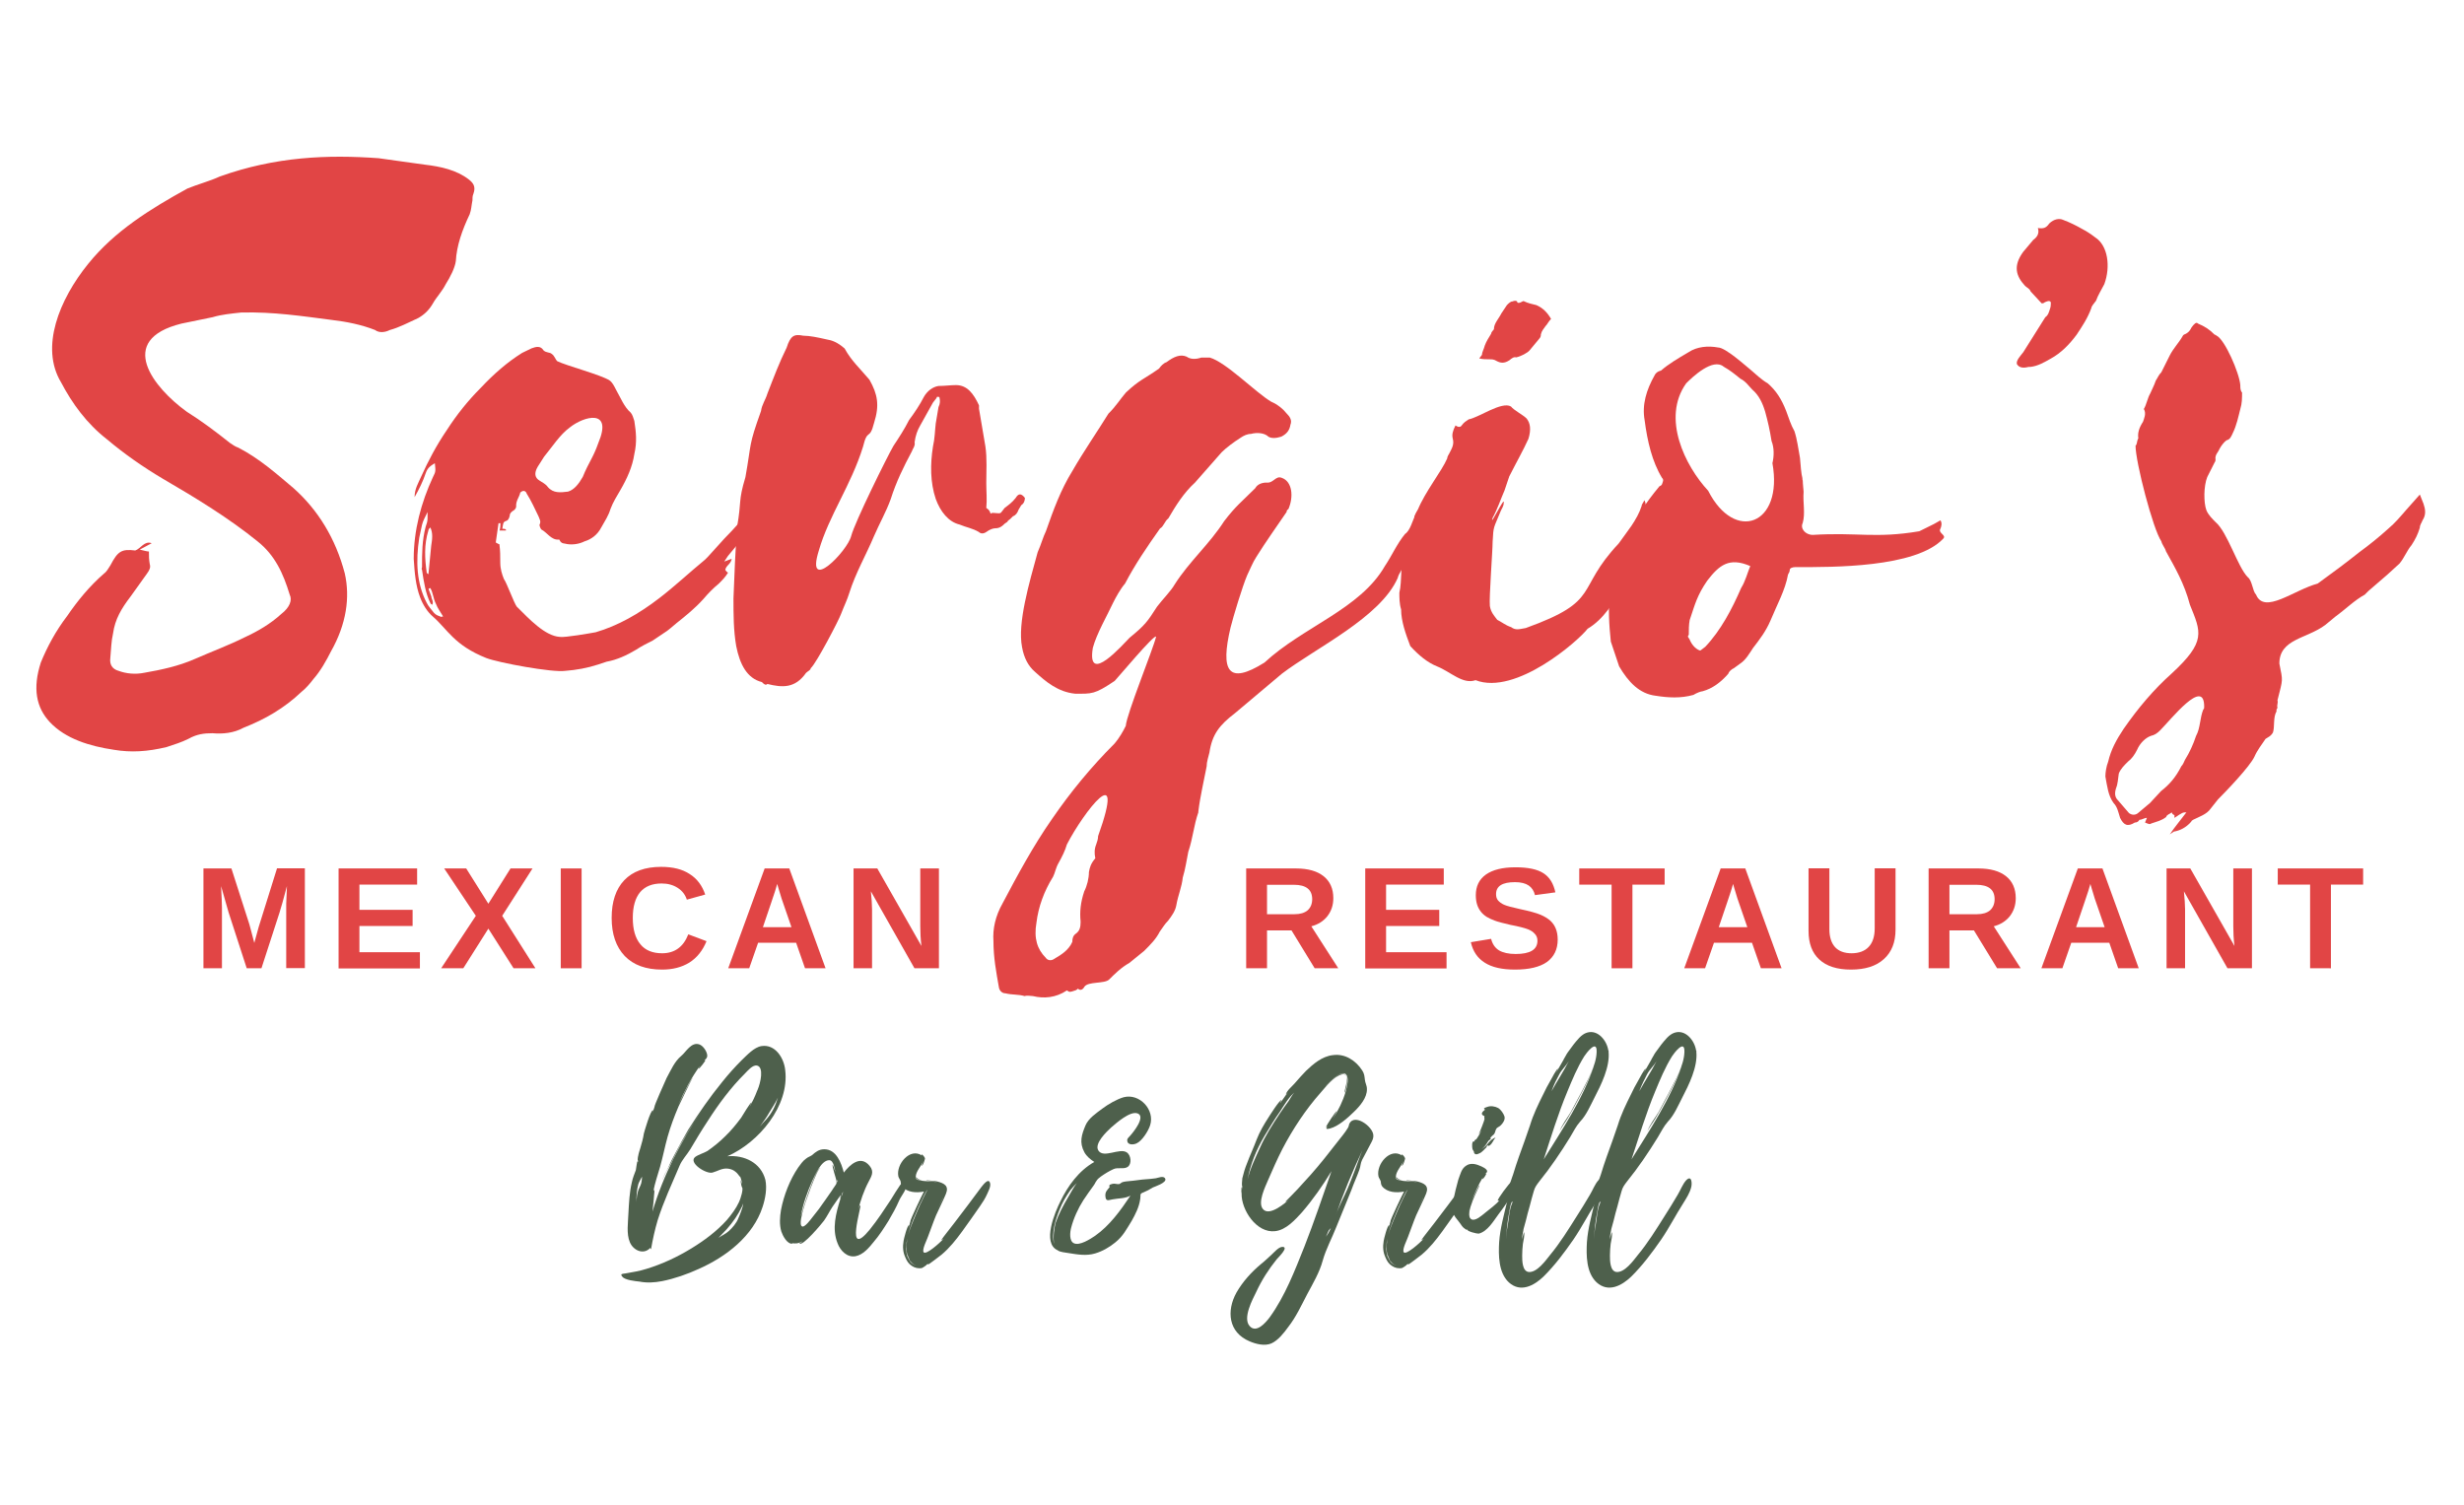 <?xml version="1.0" encoding="utf-8"?>
<!-- Generator: Adobe Illustrator 28.1.0, SVG Export Plug-In . SVG Version: 6.00 Build 0)  -->
<svg version="1.1" id="Layer_1" xmlns="http://www.w3.org/2000/svg" xmlns:xlink="http://www.w3.org/1999/xlink" x="0px" y="0px"
	 viewBox="0 0 1690.9 1032.6" style="enable-background:new 0 0 1690.9 1032.6;" xml:space="preserve">
<style type="text/css">
	.st0{fill:#E14545;}
	.st1{fill:#4E604C;}
</style>
<g>
	<g transform="translate(37.5, 168.171)">
		<g>
			<path class="st0" d="M90.7,114.4C68,98,41.6,65.2,87,53.9l21.4-4.4c6.3-1.9,13.2-2.5,19.5-3.2c22.1-0.6,42.2,2.5,62.4,5.1
				c10.1,1.2,20.2,3.2,29.6,6.9c2.5,1.9,6.3,1.9,10.1,0c6.9-1.9,12.6-5.1,19.5-8.2c4.4-2.5,7.6-5.7,10.1-10.1
				c2.5-4.4,6.3-8.2,8.8-13.2c3.2-5,6.3-11.3,6.9-15.8c0.6-10.7,4.4-21.4,9.5-32.1c1.2-3.2,1.2-6.3,1.9-9.5c0-1.2,0-3.2,0.6-4.4
				c1.9-5.1,0-7.6-3.2-10.1c-8.2-6.3-18.9-8.8-30.3-10.1l-31.5-4.4c-34.7-2.5-70.6-1.2-109.1,12.6c-6.9,3.2-14.5,5.1-22.1,8.2
				c-25.2,13.9-49.8,29-68.1,51.7C3.1,37.5-10.1,70.2,4.4,94.2c7.6,14.5,17.7,28.4,31.5,39.1c12,10.1,24.6,18.9,38.4,27.1
				c22.7,13.2,45.4,27.1,64.9,42.9c12,9.5,17.7,22.1,22.1,36.6c1.9,3.8,0,8.8-5.7,13.2c-7.5,6.9-16.4,12-24.6,15.8
				c-11.4,5.7-23.3,10.1-34.7,15.1c-11.3,5-23.3,7.5-34.7,9.5c-6.3,1.3-12.6,0.6-17.7-1.3c-4.4-1.2-6.3-4.4-5.7-8.8
				c0.6-6.3,0.6-11.4,1.9-17c1.3-9.5,5.7-17,12-25.2l11.3-15.8c1.9-2.5,2.5-4.4,1.9-6.3c-0.6-3.2-0.6-5.7-0.6-8.8
				c-1.3,0-3.2-0.6-6.3-1.3l8.2-4.4c-5-1.9-7.6,3.8-11.3,5c-9.5-1.2-12,0.6-17,10.1c-1.3,1.9-2.5,4.4-4.4,5.7
				c-10.1,8.8-18.3,18.9-25.2,29C0.6,265-5.1,275.8-9.5,286.5c-5.7,17.7-3.2,30.9,6.3,41c10.7,11.3,27.1,16.4,44.1,18.9
				c11.4,1.9,22.7,1.3,35.9-1.9c5.7-1.9,10.1-3.2,15.1-5.7c5.7-3.2,10.7-3.8,16.4-3.8c6.9,0.6,14.5,0,21.4-3.8
				c14.5-5.7,27.7-13.2,39.7-24.6c3.2-2.5,6.3-6.3,8.2-8.8c5-5.7,8.8-12.6,12-18.9c10.7-18.9,13.2-37.2,9.5-53.6
				c-6.3-23.9-18.3-43.5-35.3-58.6c-12-10.1-23.3-20.2-37.8-27.7c-1.9-0.6-3.8-1.9-5.7-3.2C110.9,128.3,100.8,120.7,90.7,114.4z"/>
		</g>
	</g>
</g>
<g>
	<g transform="translate(84.31, 168.171)">
		<g>
			<path class="st0" d="M272.7,169.9c1.9-1.9,3.8-1.3,4.4,0.6c3.2,5,5.7,10.7,8.2,15.8c0.6,1.9,1.9,3.2,0.6,5.7
				c0,0.6,0.6,2.5,1.3,3.2c3.8,1.9,6.9,7.5,12,6.9c0,0,0.6,0,0.6,0.6c1.3,2.5,3.2,1.9,5.1,2.5c3.8,0.6,8.2,0,12-1.9
				c4.4-1.3,8.8-4.4,11.4-9.5c2.5-4.4,5-8.2,6.3-12.6c1.9-5.1,4.4-8.8,6.9-13.2c4.4-7.6,8.2-15.8,9.5-24.6c1.9-8.2,1.2-15.1,0-22.7
				c-0.6-1.9-1.3-4.4-2.5-5.7c-4.4-3.8-6.9-10.1-10.1-15.8c-1.3-2.5-2.5-5-4.4-6.3c-5.7-3.8-29.6-10.1-35.9-13.2
				c-1.3-1.2-1.9-3.8-3.8-5c-1.3-1.3-3.8-0.6-5.7-2.5c-1.9-3.2-5.1-2.5-8.2-1.3L274,74c-10.1,6.3-19.5,14.5-28.4,24
				c-8.8,8.8-16.4,18.3-23.3,29c-6.9,10.1-12.6,20.8-17.7,32.1c-1.9,4.4-4.4,8.2-4.4,13.9c3.2-5.7,5.7-10.7,7.6-16.4
				c1.3-3.8,3.2-5,6.3-6.9c0.6,5.7,0.6,5.7-1.3,9.5c-8.2,17.7-13.2,36.6-13.2,56.1c0.6,9.5,1.3,18.3,4.4,26.5
				c1.9,5.1,5.1,10.1,8.8,13.2c10.1,8.8,14.5,19.6,36.6,28.4c8.2,3.2,45.4,10.1,54.2,8.8c7.6-0.6,15.1-1.9,22.7-4.4l5.7-1.9
				c6.9-1.2,13.9-4.4,20.2-8.2c3.8-2.5,7.6-4.4,11.4-6.3l7.6-5.1c3.2-1.9,5.7-4.4,8.8-6.9c6.3-5,12.6-10.1,18.3-16.4
				c3.2-3.8,6.9-7.6,10.7-10.7c2.5-2.5,4.4-4.4,6.3-7.5c-1.3-0.6-1.3-1.3-1.9-1.9c0.6-3.2,3.8-3.8,4.4-7.6l-5.1,1.9l2.5-3.8l6.3-7.6
				c2.5-5,5.7-8.8,9.5-13.2c1.2-1.2,2.5-3.2,3.2-5c2.5-5.1,3.8-10.1,5-15.8c-3.8,1.2-5.7,4.4-7.5,7.5c-5.7,8.2-12,15.1-18.9,22.1
				L401.4,214l-1.9,1.9c-10.7,8.8-20.8,18.3-31.5,26.5c-13.9,10.7-28.4,18.9-43.5,23.3c-3.2,0.6-21.4,3.8-24.6,3.2
				c-10.1-0.6-20.8-12-29.6-20.8c-1.9-2.5-6.9-16.4-8.8-18.9c-1.3-3.2-2.5-6.9-2.5-11.3c0-4.4,0-8.2-0.6-12.6
				c-0.6,0-1.3-0.6-2.5-1.2l1.9-13.2h1.3c0,1.2,0,3.2-0.6,5h4.4v-0.6c-0.6-0.6-1.2-0.6-2.5-0.6c0.6-3.8,0.6-4.4,1.9-5.1
				c1.9-0.6,2.5-1.2,3.2-3.8c0-1.9,1.2-2.5,1.9-3.2c1.3-0.6,2.5-1.9,2.5-3.2C269.6,175.5,272.1,173,272.7,169.9z M306.8,125.1
				c9.5-7.6,29.6-13.2,19.5,10.7c-3.8,10.7-6.3,12.6-10.7,23.3c-2.5,4.4-5.7,8.8-10.1,10.1c-5.1,0.6-10.1,1.3-13.9-3.2
				c-1.3-1.9-3.8-3.2-5.7-4.4c-3.2-1.9-3.8-5.1-1.2-9.5l4.4-6.9C294.8,138.3,299.9,130.1,306.8,125.1z M211,235.4
				c1.9,3.2,1.9,6.9,3.8,10.7c1.2,3.2,3.2,5.7,5,8.8c-1.2,0-1.9,0.6-1.9,0c-1.9-0.6-3.2-1.2-4.4-2.5c-1.9-2.5-3.8-4.4-5-6.9
				c-6.9-13.2-7.6-28.4-5.1-44.7l1.9-8.8c0.6-2.5,1.9-5,3.8-8.8v4.4c0,1.9-0.6,3.8-1.3,5.7c-2.5,9.5-2.5,18.3-2.5,27.7
				c0,0.6-0.6,1.2,0,1.9c1.2,8.2,2.5,16.4,5.7,22.7c0,0.6,0.6,0.6,1.3,1.3c1.2-2.5-0.6-3.8-0.6-5.7l-1.9-5.1
				C209.7,236,210.3,235.4,211,235.4z M211,193.8c1.9,3.8,1.3,8.2,0.6,12.6l-1.9,19.5c-0.6-0.6-1.2-0.6-1.2-1.2
				c-1.3-9.5-1.9-18.9,1.2-29C209.7,195.1,210.3,194.4,211,193.8z"/>
		</g>
	</g>
</g>
<g>
	<g transform="translate(123.434, 168.171)">
		<g>
			<path class="st0" d="M438.5,209.6c6.9-24,22.1-44.7,30.3-71.2c3.2-13.2,4.4-3.8,7.6-16.4c3.8-12,2.5-19.6-3.2-29.6
				c-6.3-7.5-12.6-13.2-17-21.4c-5-4.4-8.8-5.7-12.6-6.3c-5.7-1.3-11.4-2.5-15.8-2.5c-6.3-1.3-8.8,0-11.4,8.2
				c-5,10.1-8.8,20.2-13.2,31.5c-1.3,4.4-3.8,7.5-4.4,12c-8.8,24.6-6.3,20.8-10.7,45.4c-5.1,17-2.5,15.8-5.7,34
				c-1.2,16.4-1.9,32.8-2.5,49.2c0,10.7,0,22.1,1.9,32.8c2.5,12.6,7.5,22.1,17.6,24.6c1.3,1.3,2.5,2.5,3.8,1.3
				c10.1,2.5,18.9,3.2,26.5-7.6c1.3-1.3,3.2-1.9,3.2-3.2c3.8-3.2,19.5-33.4,20.8-37.2c1.9-5,4.4-10.1,5.7-14.5
				c4.4-13.9,11.4-25.8,17-39.1c3.8-8.8,8.2-16.4,11.4-25.2c3.8-12,8.8-22.1,14.5-32.8c0.6-1.9,2.5-3.8,1.9-6.3
				c0.6-4.4,1.9-8.2,3.8-11.4l8.8-15.8l2.5-3.2c0-1.3,1.3-0.6,1.9-0.6c0.6,2.5,0.6,4.4-0.6,6.9l-1.9,11.3
				c-0.6,5.1-0.6,10.1-1.9,15.8c-1.9,12-1.9,24.6,1.9,35.9c3.2,8.8,8.8,15.8,16.4,17.6c4.4,1.9,8.8,2.5,13.2,5.1
				c1.3,1.3,3.2,1.3,5.1,0c2.5-1.9,5-2.5,5.7-2.5c2.5,0,4.4-0.6,6.9-3.2l1.9-1.3c0-0.6,1.2-1.3,1.9-1.9l1.9-1.9
				c1.9-0.6,3.2-2.5,3.8-4.4l1.9-3.2c1.9-1.2,2.5-3.2,2.5-5c-2.5-3.2-4.4-3.2-6.3,0c-2.5,3.2-5.1,5-7.6,6.9l-2.5,3.2
				c-1.3,1.3-5.7-0.6-6.9,0.6c-0.6,0.6,0-1.9-3.2-3.8c0.6-5.7,0-11.4,0-17c0-8.2,0.6-17-0.6-25.2l-4.4-25.9V110
				c-3.8-8.2-8.2-13.9-15.8-13.9c-3.8,0-7.6,0.6-12,0.6c-3.8,0.6-7.6,3.2-10.1,7.6c-2.5,5-6.3,10.7-10.1,15.8
				c-3.2,6.3-6.9,12-10.7,17.7c-4.4,7.6-26.5,52.3-29,61.8C458.1,210.2,429,239.8,438.5,209.6z"/>
		</g>
	</g>
</g>
<g>
	<g transform="translate(163.257, 168.171)">
		<g>
			<path class="st0" d="M568.9,511.5c1.9,1.3,1.9,1.3,5.7,0c0.6,0,1.9-1.2,1.9-1.2c1.9,1.9,3.8,0,4.4-1.3c2.5-3.8,13.9-1.9,17-5
				c3.8-3.8,8.2-8.2,13.9-11.4l10.1-8.2c4.4-4.4,8.2-8.2,10.7-13.2c1.9-2.5,3.2-5,5.7-7.5c2.5-3.2,5.1-6.9,5.7-10.7
				c1.2-6.9,3.8-12.6,4.4-18.9c1.9-6.3,2.5-11.4,3.8-17.7c3.2-9.5,3.8-18.3,6.9-27.1v-0.6c1.3-10.7,3.8-20.8,5.7-30.9
				c0-3.2,1.3-6.9,1.9-9.5c1.9-12.6,6.9-18.9,17.6-27.1l32.2-27.1c23.3-17.7,67.4-38.5,79.4-65.6c1.2-5.7,12.6-18.3,14.5-23.3
				c1.9-6.9,2.5-8.8,7.6-13.9l2.5-4.4c1.9-3.2,4.4-0.6,0-5.7c-13.2-10.1-12.6,12.6-19.5,17c-5.7,6.9-8.8,14.5-13.9,22.1
				c-17,29.6-56.1,41.6-82.6,66.2c-25.2,15.8-30.3,5.7-23.3-24c1.9-7.6,8.2-28.4,11.4-35.9c1.9-3.8,3.8-8.8,6.3-12.6
				c6.3-10.1,13.9-20.8,20.8-30.9c0-0.6,0-1.2,1.2-1.9c3.8-8.8,2.5-18.9-4.4-21.4c-4.4-1.9-5.7,3.8-10.7,3.2c-3.2,0-6.3,1.3-7.6,3.8
				c-9.5,9.5-13.2,12-21.4,22.7c-10.1,15.8-24,27.7-34,43.5c-2.5,4.4-8.2,10.1-12,15.1c-6.9,10.7-8.2,12.6-18.9,21.4
				c-4.4,4.4-29.6,33.4-25.2,6.9c2.5-9.5,10.1-22.7,13.9-30.9c1.9-3.8,5-9.5,8.2-13.2c6.9-13.2,15.1-25.2,24-37.8
				c2.5-1.3,3.2-5.1,5.7-6.9c5.1-8.8,10.7-17.7,18.3-24.6l18.3-20.8c3.2-3.2,8.2-6.9,13.2-10.1c1.9-1.3,4.4-2.5,6.9-2.5
				c4.4-1.2,9.5-0.6,12,1.9c1.9,1.2,5,1.2,8.8,0c3.8-1.9,5.7-4.4,6.3-8.2c1.3-3.2-0.6-5.7-2.5-7.6c-2.5-3.2-6.3-6.3-10.7-8.2
				c-10.7-6.3-30.9-27.1-42.2-30.3h-5.7c-3.8,1.3-7.5,1.3-10.1-0.6c-4.4-1.9-8.8,0-13.9,3.8c-1.9,0.6-3.8,2.5-5.1,4.4
				c-10.7,7.5-13.2,7.5-22.7,16.4c-3.8,4.4-6.9,9.5-12,14.5c-8.2,13.2-17,25.9-24.6,39.1c-8.2,13.2-13.2,27.1-18.3,41.6
				c-1.9,3.8-3.2,8.8-5.7,14.5c-5.7,20.8-13.9,48.5-10.7,64.9c1.3,7.6,4.4,13.2,8.8,17c7.6,6.9,15.8,13.9,27.7,15.1
				c11.4,0,13.2,0.6,27.1-8.8c1.3-1.2,27.7-32.8,28.4-30.3c-1.9,8.2-20.2,53-20.8,61.2c-1.9,3.8-4.4,8.2-7.6,12
				c-16.4,16.4-30.3,33.4-42.9,51.7c-13.2,18.9-24,39.1-34,58c-5,8.8-6.9,17.7-6.3,25.9c0,11.3,1.9,21.4,3.8,32.1
				c0.6,2.5,2.5,3.8,4.4,3.8c5,1.2,8.8,0.6,13.2,1.9c1.9-0.6,4.4,0,5.7,0C553.1,517.2,561.3,516.6,568.9,511.5z M568.9,411.3
				c11.4-22.1,41-60.5,21.4-5.7c0,1.9-0.6,3.8-1.3,5.7c-1.3,3.2-1.3,6.3-0.6,9.5c-3.2,3.8-3.8,6.3-4.4,9.5c0,4.4-1.3,9.5-3.2,13.2
				c-2.5,7.5-3.2,13.9-2.5,20.8c0,3.8-0.6,6.3-3.2,8.2c-1.9,1.3-2.5,3.2-2.5,5.7c-2.5,5.7-7.6,8.8-12,11.4c-2.5,1.9-5.1,1.3-6.3-0.6
				c-5.7-5.7-8.2-13.2-6.3-24c1.3-10.7,5.1-21.4,11.4-31.5c1.3-2.5,1.9-6.3,3.8-9.5C565.7,419.5,567.6,415.7,568.9,411.3z"/>
		</g>
	</g>
</g>
<g>
	<g transform="translate(208.902, 168.171)">
		<g>
			<path class="st0" d="M789.9,123.8c-1.9,3.8-2.5,6.3-1.9,8.8c1.2,4.4-0.6,6.9-2.5,10.7c0,0-1.3,1.9-1.3,3.2
				c-3.8,8.8-15.1,22.7-20.2,35.3c-7.6,12.6,5.7-0.6,5.7-0.6c-3.2,4.4-3.8,8.2-6.9,12.6c-0.6,0.6-1.2,3.2-1.9,3.2
				c-4.4,0.6-3.2,3.8-4.4,4.4c0,3.8-1.2,6.9-1.9,10.1c-2.5,5-1.3,19.5-3.2,27.1c0,3.2,0,7.6,1.2,11.4c0,8.2,3.2,17,6.3,25.2
				c5.7,6.3,12,11.4,18.3,13.9c9.5,3.8,17.7,12.6,26.5,9.5c27.7,10.7,70.6-27.1,76.9-35.3c21.4-12.6,30.9-47.3,44.1-71.2
				c-8.8-1.9-1.9-10.7-5.1-17c-1.9,3.2-1.9,3.2-1.9,3.8c-3.2,10.1-10.1,17.7-15.8,25.9c-30.2,32.1-11.3,39.1-63.7,58
				c-3.8,0.6-6.9,1.9-10.1-0.6c-3.8-1.2-6.9-3.8-9.5-5c-1.9-2.5-4.4-5.1-5.1-9.5c-0.6-5.7,1.9-37.8,1.9-44.1
				c0.6-11.4,0.6-8.8,5.7-21.4c0.6-1.3,1.9-3.2,1.9-5.1c1.3-6.3-10.1,17.7-7.6,10.1c3.2-5.7,5.7-13.2,8.2-18.9l3.2-9.5
				c5.1-10.1,9.5-17.7,13.2-25.9c1.9-6.3,1.3-10.7-1.3-13.9c-2.5-2.5-8.8-5.7-10.7-8.2c-6.3-3.8-22.1,7.6-29,8.8
				c-1.9,1.3-3.2,1.9-5,4.4l-0.6,0.6C791.8,125.1,791.2,124.5,789.9,123.8z M855.5,50.7c-2.5-4.4-5.7-7.6-10.1-9.5
				c-2.5-0.6-5.7-1.3-8.2-2.5c-0.6-0.6-1.3,0-2.5,0.6c-1.3,0.6-2.5,0.6-2.5-0.6c-0.6-0.6-1.9-0.6-3.2,0c-1.3,0-2.5,1.2-3.8,2.5
				l-3.8,5.7c-1.9,3.8-5.1,6.9-5.1,10.7c0,0.6-1.9,1.9-1.9,3.2c-1.9,3.2-3.2,5-4.4,8.2c-0.6,2.5-1.9,4.4-1.9,6.3l-1.9,2.5
				c2.5,0.6,4.4,0.6,6.9,0.6c1.9,0,3.2,0,5.1,1.2c2.5,1.3,5,1.9,8.8-0.6c1.3-1.2,3.2-2.5,4.4-1.9c3.2-0.6,8.2-3.2,9.5-5l6.3-7.6
				c1.3-1.3,1.3-2.5,1.3-3.2c0.6-2.5,1.9-3.8,3.2-5.7C852.9,54.5,853.6,52.6,855.5,50.7z"/>
		</g>
	</g>
</g>
<g>
	<g transform="translate(237.314, 168.171)">
		<g>
			<path class="st0" d="M904,161.7c-0.6,1.9-0.6,3.2-2.5,3.8c-9.5,11.4-17.6,23.3-23.3,37.2c-5.7,11.4-9.5,22.7-10.7,34.7
				c-1.3,12-0.6,23.3,0.6,34.7l5.7,17c6.3,10.7,13.9,18.9,25.2,20.2c8.2,1.3,17,1.9,25.8-0.6c1.9-1.2,5.1-2.5,6.3-2.5
				c6.9-1.9,12.6-6.3,17.6-12c0.6-1.9,2.5-3.2,3.8-3.8l4.4-3.2c3.8-2.5,6.3-6.9,8.8-10.7c4.4-5.7,8.8-11.4,12-18.9
				c4.4-10.7,10.1-20.8,12-31.5c0.6-1.2,1.2-1.9,1.2-3.2c0-1.2,1.9-1.9,3.8-1.9h1.9c22.7,0,80.7,0.6,99.6-19.5
				c2.5-2.5-3.8-3.8-1.9-6.9c0.6-1.3,1.3-3.8,0-5.7l-4.4,2.5l-10.1,5c-30.3,5.1-42.3,0.6-73.1,2.5c-5.1,0-8.8-4.4-6.9-8.2
				c1.9-6.9,0-13.9,0.6-21.4c0-0.6-0.6-5.7-0.6-8.2c-1.3-5.1-1.3-9.5-1.9-15.1c-1.2-6.3-1.9-12.6-3.8-18.3
				c-2.5-4.4-3.8-8.8-5.7-13.9c-3.2-8.2-6.9-13.9-12.6-18.9c-4.4-2.5-8.2-6.3-12-9.5c-3.2-2.5-17-15.1-22.1-15.1
				c-6.9-1.3-14.5-0.6-20.2,3.2c-7.5,4.4-13.9,8.2-18.9,12.6c-2.5,0.6-3.8,1.9-4.4,3.2c-5.7,10.1-8.8,20.2-6.9,30.9
				c1.9,14.5,5.1,28.4,12,39.7C904,160.4,904,161,904,161.7z M979,149.7c7.6,42.2-25.8,54.9-44.1,18.9c-15.8-17-32.1-49.8-15.1-73.7
				c4.4-4.4,18.3-17.7,25.8-11.4c4.4,2.5,7.6,5.1,11.4,8.2c3.8,1.9,5.7,5,8.2,7.5c4.4,3.8,6.9,8.8,8.8,15.1
				c1.9,6.9,3.2,12.6,4.4,20.2C980.2,139,980.2,144.6,979,149.7z M934.2,230.4c8.2-10.7,15.1-16.4,29.6-10.1
				c-1.9,4.4-3.2,10.1-6.3,15.1c-6.3,14.5-13.9,29-24.6,40.3l-2.5,1.9c-0.6,0.6-0.6,0.6-1.3,0.6c-3.2-1.2-5.7-4.4-6.9-7.5
				c-0.6-1.3-1.9-1.9-0.6-3.2c0-3.2,0-6.9,0.6-10.1C926,246.1,927.3,240.5,934.2,230.4z M999.8,161v0.6
				C999.1,159.1,999.1,159.8,999.8,161z M1000.4,162.3c0,0-0.6,0-0.6-0.6C999.8,162.3,1000.4,162.3,1000.4,162.3z"/>
		</g>
	</g>
</g>
<g>
	<g transform="translate(273.877, 168.171)">
		<g>
			<path class="st0" d="M1124.6-11.7c1.2,3.8-0.6,6.3-3.2,8.2l-6.9,8.2c-6.9,9.5-5.1,16.4,1.3,23.3c1.2,1.2,3.2,1.9,3.8,3.8l7.6,8.2
				c0.6,0,1.3,0,1.9-0.6c1.2-0.6,3.8-1.9,4.4,0c0,0.6,0,3.2-0.6,4.4c-0.6,1.9-1.2,4.4-3.2,5.7l-15.1,24c-1.9,2.5-5.1,5.7-4.4,8.2
				c1.9,3.2,5.7,2.5,8.2,1.9h1.2c5.1-0.6,9.5-3.2,13.9-5.7c6.9-3.8,12.6-9.5,17.7-16.4c3.8-5.7,7.6-11.4,10.1-18.3
				c0-1.2,1.9-3.2,3.2-5c1.3-3.8,3.8-7.6,5.7-11.4c4.4-12,2.5-26.5-6.3-32.1c-3.2-2.5-6.3-4.4-8.8-5.7c-4.4-2.5-8.2-4.4-13.2-6.3
				c-2.5-1.2-6.3-0.6-9.5,2.5C1130.3-11.7,1128.4-11.1,1124.6-11.7z"/>
		</g>
	</g>
</g>
<g>
	<g transform="translate(303.103, 168.171)">
		<g>
			<path class="st0" d="M1188.7,402.5c3.8-0.6,8.2-2.5,12-6.9c0-0.6,0.6-0.6,1.2-1.2c3.8-1.9,9.5-3.8,12-7.6l5-6.3
				c5.1-5.1,22.1-22.7,25.2-29.6c1.9-4.4,5-8.2,7.5-12l1.9-1.2c1.2-0.6,2.5-1.9,3.2-3.2c1.3-3.8,0-10.7,2.5-14.5
				c0,0-0.6-0.6,0.6-2.5c-0.6-1.9,0.6-3.2,0-5.1c3.8-15.1,3.8-12.6,1.3-25.2c0-17,18.9-17,31.5-26.5l6.9-5.7
				c6.9-5,13.2-11.3,20.2-15.1l2.5-2.5l13.2-11.4l8.2-7.5c3.2-3.8,5-8.8,8.2-12.6c2.5-3.8,4.4-7.5,5.7-12c0-1.9,1.2-3.2,1.9-5.1
				c2.5-3.8,1.9-7.5,0.6-11.3l-2.5-6.3l-9.5,10.7c-3.8,4.4-7.5,8.8-12,12.6c-6.3,5.7-13.2,11.3-20.2,16.4
				c-9.5,7.6-18.9,14.5-28.4,21.4c-16.4,4.4-36.6,21.4-42.3,7.6c-2.5-2.5-2.5-9.5-5.7-12c-6.9-6.9-13.9-30.9-22.1-37.8
				c-1.9-1.9-5.1-5-6.3-8.2c-1.9-5.1-1.9-16.4,0.6-22.7l5.1-10.1c0.6-0.6,0.6-1.9,0.6-1.9c-0.6-3.2,1.9-5.1,2.5-6.9
				c1.3-2.5,3.2-5,5-6.3c2.5-0.6,3.2-2.5,4.4-5.1c2.5-5,3.8-11.3,5.1-16.4c1.2-3.8,1.2-7.5,1.2-11.3c-1.2-1.3-1.2-3.2-1.2-5.1
				c-0.6-8.2-10.7-31.5-16.4-34c-0.6-0.6-1.2-0.6-1.2-0.6c-3.8-3.8-6.9-5.7-11.4-7.6c-1.2-1.3-2.5,0-4.4,2.5
				c-1.3,2.5-1.9,3.2-3.8,4.4c-1.3,0.6-1.9,0.6-2.5,1.9c-2.5,4.4-6.3,8.2-8.8,13.2l-5.7,11.4c-1.9,1.9-2.5,3.8-3.8,5.7
				c-1.3,3.8-2.5,5.7-3.8,8.8c-1.9,3.2-2.5,7.5-4.4,10.7c1.9,3.2,0,6.9-0.6,8.8c-2.5,3.8-3.8,7.5-3.2,11.3c-1.3,2.5-0.6,3.8-1.9,5.1
				c0,11.3,12,57.4,17.7,65.6c0.6,2.5,2.5,4.4,3.2,6.9c6.3,11.4,12.6,22.1,16.4,36.6c7.6,18.9,11.4,25.2-12.6,47.3
				c-12,10.7-22.7,23.3-32.8,37.8c-5.1,7.6-8.8,14.5-10.7,22.7c-1.3,3.2-1.9,7.5-1.9,10.1c1.3,6.9,1.9,13.2,5.7,18.3
				c2.5,2.5,3.2,6.3,4.4,10.1c2.5,5,5.1,6.3,10.1,3.2c1.3,0,2.5-0.6,3.2-1.9c1.9,0,3.2-1.3,5.1-1.3l-1.3,3.2
				c3.2,1.3,3.2,1.3,4.4,0.6c3.8-1.3,6.9-1.9,10.1-4.4c0.6-1.9,2.5-1.9,3.8-3.2c0.6,1.3,0.6,1.3,1.9,1.9v1.9
				c5.7-3.8,5.7-3.8,8.2-3.8c-3.8,5.1-7.6,9.5-11.4,15.1L1188.7,402.5z M1179.2,333.1c7.6-7.6,30.3-36.6,30.3-16.4
				c0,0.6,0,1.9-0.6,1.9c-2.5,6.3-1.9,12.6-5,18.3c-1.9,5.7-4.4,11.3-7.6,16.4c-0.6,1.3-1.3,3.2-2.5,4.4c-3.8,7.5-8.2,12.6-13.9,17
				l-7.6,8.2l-7.5,6.3c-2.5,2.5-5.1,1.9-6.9,0.6l-7.6-8.8c-1.9-1.9-2.5-4.4-1.3-8.2c1.3-3.2,1.3-6.3,1.9-10.1
				c1.2-3.2,3.8-5.7,6.3-8.2c2.5-1.9,4.4-4.4,6.3-8.2c1.9-4.4,5.7-8.2,9.5-9.5C1175.4,336.3,1177.3,335,1179.2,333.1z"/>
		</g>
	</g>
</g>
<g>
	<g transform="translate(54.313, 200.177)">
		<g>
			<path class="st0" d="M142.1,464.3v-41.5c0-0.9,0-1.8,0-2.8c0-1,0.2-5,0.5-12.1c-2.3,8.7-4,14.8-5.1,18.2l-12.4,38.2H115
				l-12.4-38.2l-5.2-18.2c0.4,7.5,0.6,12.5,0.6,14.9v41.5H85.3v-68.5h19.2l12.3,38.3l1,3.7l2.4,9.1l3-10.9l12.6-40.3h19.1v68.5
				H142.1z"/>
		</g>
	</g>
</g>
<g>
	<g transform="translate(71.449, 200.177)">
		<g>
			<path class="st0" d="M160.9,464.3v-68.5h53.9v11.1h-39.6v17.3h36.5v11.1h-36.5v18h41.5v11.1H160.9z"/>
		</g>
	</g>
</g>
<g>
	<g transform="translate(85.532, 200.177)">
		<g>
			<path class="st0" d="M266.9,464.3l-17.3-27.2l-17.2,27.2h-15.2l23.8-36l-21.7-32.5h15.1l15.2,24.2l15.2-24.2h15.1l-20.8,32.5
				l22.8,36H266.9z"/>
		</g>
	</g>
</g>
<g>
	<g transform="translate(99.615, 200.177)">
		<g>
			<path class="st0" d="M285.2,464.3v-68.5h14.3v68.5H285.2z"/>
		</g>
	</g>
</g>
<g>
	<g transform="translate(106.544, 200.177)">
		<g>
			<path class="st0" d="M347.8,454c8.6,0,14.6-4.3,18-13l12.5,4.7c-2.7,6.6-6.7,11.5-11.8,14.7c-5.2,3.2-11.4,4.8-18.7,4.8
				c-11.1,0-19.6-3.1-25.6-9.3c-6-6.3-9-15-9-26.2c0-11.2,2.9-19.8,8.7-25.9c5.8-6,14.2-9.1,25.2-9.1c8.1,0,14.6,1.6,19.6,4.9
				c5.1,3.2,8.6,7.9,10.7,14.1l-12.6,3.5c-1.1-3.4-3.2-6.1-6.3-8.1c-3.1-2-6.8-3-11-3c-6.5,0-11.4,2-14.8,6c-3.3,4-5,9.9-5,17.6
				c0,7.9,1.7,13.9,5.2,18.1C336.2,451.9,341.2,454,347.8,454z"/>
		</g>
	</g>
</g>
<g>
	<g transform="translate(121.641, 200.177)">
		<g>
			<path class="st0" d="M430.8,464.3l-6.1-17.5h-26.1l-6.1,17.5h-14.4l25-68.5h16.9l24.9,68.5H430.8z M411.7,406.4l-0.3,1.1
				c-0.3,1.1-0.7,2.5-1.2,4c-0.5,1.5-3.2,9.7-8.3,24.6h19.6l-6.8-19.7l-2-6.6L411.7,406.4z"/>
		</g>
	</g>
</g>
<g>
	<g transform="translate(136.739, 200.177)">
		<g>
			<path class="st0" d="M490.8,464.3l-29.9-52.8c0.5,5.1,0.8,9.3,0.8,12.4v40.4h-12.7v-68.5h16.3l30.3,53.2
				c-0.6-4.9-0.8-9.3-0.8-13.4v-39.8h12.8v68.5H490.8z"/>
		</g>
	</g>
</g>
<g>
	<g transform="translate(151.837, 200.177)">
	</g>
</g>
<g>
	<g transform="translate(158.765, 200.177)">
	</g>
</g>
<g>
	<g transform="translate(165.694, 200.177)">
	</g>
</g>
<g>
	<g transform="translate(172.623, 200.177)">
	</g>
</g>
<g>
	<g transform="translate(179.551, 200.177)">
	</g>
</g>
<g>
	<g transform="translate(186.482, 200.177)">
		<g>
			<path class="st0" d="M715.7,464.3l-15.9-26h-16.8v26h-14.3v-68.5h34.2c8.2,0,14.5,1.8,18.9,5.3c4.4,3.5,6.7,8.5,6.7,15.1
				c0,4.8-1.4,8.9-4.1,12.4c-2.7,3.4-6.4,5.7-11,6.9l18.5,28.8H715.7z M714,416.9c0-6.6-4.2-9.9-12.6-9.9h-18.4v20.2h18.8
				c4,0,7-0.9,9.1-2.7C712.9,422.7,714,420.1,714,416.9z"/>
		</g>
	</g>
</g>
<g>
	<g transform="translate(201.58, 200.177)">
		<g>
			<path class="st0" d="M735.3,464.3v-68.5h53.9v11.1h-39.6v17.3h36.5v11.1h-36.5v18h41.5v11.1H735.3z"/>
		</g>
	</g>
</g>
<g>
	<g transform="translate(215.663, 200.177)">
		<g>
			<path class="st0" d="M853.3,444.6c0,6.7-2.5,11.8-7.4,15.4c-5,3.5-12.3,5.2-21.9,5.2c-8.8,0-15.7-1.5-20.7-4.7
				c-5-3.1-8.2-7.8-9.6-14.1l13.9-2.3c0.9,3.6,2.7,6.2,5.4,7.9c2.7,1.6,6.6,2.5,11.4,2.5c10,0,15-3,15-9.1c0-1.9-0.6-3.5-1.8-4.7
				c-1.1-1.3-2.7-2.4-4.8-3.2c-2.1-0.8-6.1-1.9-12-3c-5.1-1.2-8.7-2.1-10.7-2.9c-2-0.7-3.8-1.6-5.4-2.5c-1.6-1-3-2.2-4.1-3.6
				c-1.1-1.4-2-3-2.6-4.9c-0.6-1.9-0.9-4-0.9-6.4c0-6.2,2.3-10.9,6.9-14.2c4.7-3.3,11.4-5,20.3-5c8.5,0,14.9,1.3,19.1,4
				c4.3,2.7,7,7.1,8.3,13.2l-14,1.9c-0.7-2.9-2.1-5.1-4.3-6.6c-2.2-1.5-5.3-2.3-9.4-2.3c-8.7,0-13,2.7-13,8.2c0,1.8,0.4,3.2,1.4,4.4
				c1,1.1,2.3,2.1,4.1,2.9c1.8,0.8,5.5,1.8,11,3c6.6,1.4,11.3,2.7,14.1,3.9c2.8,1.2,5,2.6,6.7,4.1c1.7,1.6,3,3.5,3.8,5.7
				C852.8,439.2,853.3,441.7,853.3,444.6z"/>
		</g>
	</g>
</g>
<g>
	<g transform="translate(229.746, 200.177)">
		<g>
			<path class="st0" d="M890.5,406.9v57.4h-14.3v-57.4H854v-11.1h58.6v11.1H890.5z"/>
		</g>
	</g>
</g>
<g>
	<g transform="translate(242.797, 200.177)">
		<g>
			<path class="st0" d="M965.6,464.3l-6.1-17.5h-26.1l-6.1,17.5H913l25-68.5h16.9l24.9,68.5H965.6z M946.5,406.4l-0.3,1.1
				c-0.3,1.1-0.7,2.5-1.2,4c-0.5,1.5-3.2,9.7-8.3,24.6h19.6l-6.8-19.7l-2-6.6L946.5,406.4z"/>
		</g>
	</g>
</g>
<g>
	<g transform="translate(257.894, 200.177)">
		<g>
			<path class="st0" d="M1012.3,465.2c-9.5,0-16.7-2.3-21.7-6.9c-5-4.6-7.4-11.2-7.4-19.7v-42.9h14.3v41.7c0,5.4,1.3,9.5,3.9,12.4
				c2.6,2.8,6.4,4.2,11.3,4.2c5.1,0,9.1-1.5,11.8-4.4c2.7-2.9,4.1-7.1,4.1-12.6v-41.3h14.3v42.1c0,8.7-2.7,15.4-8,20.2
				C1029.5,462.9,1022,465.2,1012.3,465.2z"/>
		</g>
	</g>
</g>
<g>
	<g transform="translate(272.992, 200.177)">
		<g>
			<path class="st0" d="M1097.5,464.3l-15.9-26h-16.8v26h-14.3v-68.5h34.2c8.2,0,14.5,1.8,18.9,5.3c4.4,3.5,6.7,8.5,6.7,15.1
				c0,4.8-1.4,8.9-4.1,12.4c-2.7,3.4-6.4,5.7-11,6.9l18.5,28.8H1097.5z M1095.8,416.9c0-6.6-4.2-9.9-12.6-9.9h-18.4v20.2h18.8
				c4,0,7-0.9,9.1-2.7C1094.7,422.7,1095.8,420.1,1095.8,416.9z"/>
		</g>
	</g>
</g>
<g>
	<g transform="translate(288.09, 200.177)">
		<g>
			<path class="st0" d="M1165.5,464.3l-6.1-17.5h-26.1l-6.1,17.5h-14.4l25-68.5h16.9l24.9,68.5H1165.5z M1146.4,406.4l-0.3,1.1
				c-0.3,1.1-0.7,2.5-1.2,4c-0.5,1.5-3.2,9.7-8.3,24.6h19.6l-6.8-19.7l-2-6.6L1146.4,406.4z"/>
		</g>
	</g>
</g>
<g>
	<g transform="translate(303.187, 200.177)">
		<g>
			<path class="st0" d="M1225.4,464.3l-29.9-52.8c0.5,5.1,0.8,9.3,0.8,12.4v40.4h-12.7v-68.5h16.3l30.3,53.2
				c-0.6-4.9-0.8-9.3-0.8-13.4v-39.8h12.8v68.5H1225.4z"/>
		</g>
	</g>
</g>
<g>
	<g transform="translate(318.285, 200.177)">
		<g>
			<path class="st0" d="M1281.3,406.9v57.4H1267v-57.4h-22.2v-11.1h58.6v11.1H1281.3z"/>
		</g>
	</g>
</g>
<g>
	<g transform="translate(108.449, 235.077)">
		<g>
			<path class="st1" d="M390.7,558.4c21.5-9.4,42.7-34.6,39.7-59.1c-0.8-8.2-6.8-18-16.3-16.5c-5.1,0.8-10,6.3-13.6,9.7
				c-4.6,4.6-9,9.5-13.1,14.6c-8.5,10.4-16.3,21.6-23.5,33c-3.2,5.5-6.3,11.1-9.2,16.7c-1.7,3.1-3.2,6.1-4.6,9.4
				c-1.2,2.6-3.6,6-3.9,8.9c0.5-3.1,3.7-8,5.3-11.1c2.1-4.3,4.3-8.5,6.5-12.8c4.8-8.4,9.9-16.5,15.3-24.4
				c-14.5,21.3-26.7,44.8-34,69.6l0.7-6.5c0-0.5,0.8-8.7,0.7-8.5c-0.3,0.3-0.5,0.7-0.7,1c0.8-5.4,3.1-11.6,4.6-17
				c1.9-6.8,3.2-13.6,5.1-20.4c2-7.1,4.6-14,7.5-20.8c0.8-1.5,8.9-18.9,9.7-19.4c-1.2,0.5-8.2,15-9.9,18.5c4.1-9.5,8.9-18.7,15-27.1
				c-0.5,0.8-1.2,2.1-1,2.1c0.5,0.2,4.9-5.6,4.6-5.8c-0.3,0-0.7,0.2-0.8,0.3c1-1.2,2.1-1.5,2.1-3.6c-0.2-2.7-2.7-6.5-5.3-7.5
				c-5.6-2.1-9.4,5.3-12.4,7.7c-4.9,4.1-7.1,9.7-10.2,15.3c-0.7,1.5-8.8,19.6-8.3,19.8l-1.2,3.7c-0.2-0.2,0.5-1.2,0.2-1.4
				c-1.7-0.3-6,14.8-6.3,16c-0.5,3.4-1.4,6.5-2.4,9.9c-0.5,1.7-1.2,3.6-1.5,5.5c-0.2,0.2-0.7,4.6,0,2.9c0,0.5-0.2,0.8-0.2,1.2
				c-0.2-0.2-0.2-0.3-0.2-0.5c-0.5,0.2-1,5.5-1.2,6.1c-1,2.7-2.1,5.3-2.7,8.2c-1.7,7-2,14.3-2.4,21.5c-0.2,6-1.5,14.1,1,19.8
				c2.2,5.4,9.2,9,14,3.9l0.5,1c1.2-6.8,2.6-13.4,4.6-20.1c4.1-12.9,9.7-24.8,15-37.3c1.7-4.1,4.9-7.3,7.3-11.2
				c3.9-6.6,7.8-13.1,12.1-19.6c7.3-11.4,15.7-22.8,25.4-32.4c1.9-1.9,5.4-6.3,8.5-5.5c4.6,1.2,2.4,11.6,0.2,16.7l-0.2,0.5l-0.2,0.2
				v0.2c-1.4,3.8-3.2,7.3-5.1,10.9c0-0.2,1.4-3.2,1.4-3.2c-0.8-0.2-6.3,9.2-7.1,10.4c-3.4,4.6-7,9-11.1,12.9c-3.7,3.7-7.8,7-12.1,10
				c-2.6,1.5-6.1,2.4-8.4,4.1c-4.9,3.9,7.5,11.9,11.9,10.7c3.7-1,6.5-3.2,10.7-2.7c2.1,0.3,3.9,1,5.5,2.5c0.2,0,2.2,2.4,2.7,3.2
				v-0.5c0.8,1.9,1.2,3.7,1.4,5.6c-0.2-0.8-0.8-2.1-1-3.2c0,1.9,0.7,5.1,1,5.3c1,1-1,7.8-2.1,10c-2,4.4-5.1,8.5-8.3,12.3
				c-7,7.8-15.5,14.1-24.5,19.6c-9.5,5.8-19.9,10.7-30.8,14c-4.6,1.5-9.4,2.2-14.3,3.1c-2.1,0.3-3.9,0.2-2.2,2.2
				c1.7,2.4,9,3.1,11.8,3.4c5.1,1,10.2,0.7,15.5-0.3c8.5-1.7,17.4-4.8,25.2-8.4c18.7-8.3,37.3-22.5,43.8-42.6
				c1.9-5.8,3.1-12.6,1.9-18.5C413.7,562.7,402.2,557.4,390.7,558.4z M398.2,601c-1.2,3.2-4.1,6.6-6.6,8.8c-2.4,2.1-4.9,3.1-7,4.6
				l5.8-6.1c4.3-4.9,7.5-9.5,10.4-15.5l0.8-2C401.3,593.7,399.4,598.3,398.2,601z M419.4,528.5c1.7-2.9,4.3-6.6,6-10.4
				c-1.7,5.6-3.8,10.2-8,15c-1.5,1.5-2.9,3.2-4.4,4.9C415.2,534.9,417.5,531.9,419.4,528.5z M329.8,581.2c-1,2.4-1.5,6.1-1.4,8.7
				c-0.3-3.7,0.2-8.8,1.2-12.4c0.5-1.5,1.7-3.4,2.5-5.1c0,0.8,0,1.9-0.2,2.9C331.7,577.5,330.6,579.4,329.8,581.2z M353.8,531
				c0-0.3,0.2-0.7,0.3-1L353.8,531z M386.5,509l-1.2,1.2L386.5,509z M356.5,524.2c0-0.2,0.2-0.5,0.3-0.7L356.5,524.2z"/>
		</g>
	</g>
</g>
<g>
	<g transform="translate(128.666, 235.077)">
		<g>
			<path class="st1" d="M493.4,577.3c-0.2-3.8-3.2-0.5-4.3,0.8c-2.2,3.2-4.3,6.6-6.3,9.9c-4.6,7-9.2,14-14.5,20.6
				c-17.6,21.6-5.3-16.9-6.6-16.5c-0.7,0.2-1.2,2.7-1.4,3.2c1.4-6.1,3.9-13.4,7.1-19.4c1.9-3.7,4.1-6.8,0.7-10.9
				c-6.3-7.7-13.6-0.7-17.7,4.6c-1.7-6.5-5.1-16-13.4-16c-3.7,0-6,1.9-8.5,4.1c-1.5,1-2.7,1.2-4.1,2.4c-2.2,1.5-3.7,3.9-5.3,6
				c-5.8,8.5-9.9,19.2-11.8,29.1c-0.8,4.8-1.2,10,0.2,14.8c0.9,2.7,3.9,8.9,7.8,8.4c0.2,0-0.2-0.2-0.7-0.5c2.4,0.7,5.1,0.3,7.2-1
				c0.2,0.3-1.9,1.2-1.9,1.2c1.9,2.9,15.8-14,16.9-15.5c2.2-3.1,3.7-6.3,5.8-9.5c1.5-2.4,3.9-5.4,5.6-8c-0.2,1.2-0.2,2.7-0.2,2.7
				c-3,9.7-5.9,20.3-1.9,30.3c1.9,5.1,6.5,9.9,12.3,8.9c5.1-0.9,9.3-5.8,12.4-9.7c3.8-4.4,7-9.4,10.2-14.5c2.7-4.6,5.3-9.2,7.5-14.3
				C490,585.2,493.8,581.2,493.4,577.3z M444.5,578.5c-0.8,1.2-1.7,2.4-2.4,3.6l-4.4,6.3c-2.9,4.3-5.9,8.3-9.2,12.3
				c-0.9,1.2-4.9,6.5-6.6,5.9c-2.6-0.8,0.2-9.7,0.5-11.1c0.5-2.4,9.5-28.6,11.9-29.1c-3.1-0.2-12.9,30.7-13.4,33.2
				c1.4-8.3,4.4-16.5,7.8-24.2c1.9-3.9,6.1-14.3,11.7-14.3c3.1,0,3.7,6.3,4.3,8.3c-0.2-0.3-1.7-5.3-1.9-5.1
				c-0.8,0.7,2.6,10,2.6,11.4C445.4,577.2,445.4,577.2,444.5,578.5z M448.5,586.8c0,0,0.5-2.4,0.7-2.9l0.8-1.2L448.5,586.8z
				 M445.9,576.3v-1.7C446.4,575.3,446.4,575.8,445.9,576.3z"/>
		</g>
	</g>
</g>
<g>
	<g transform="translate(142.375, 235.077)">
		<g>
			<path class="st1" d="M537.1,577c-1-4.4-5.1,1.5-6,2.5l-9.4,12.6l-9.2,12.1l-4.9,6.3c-0.5,0.7-4.3,5.4-3.9,5.4
				c0.3-0.3,0.8-0.3,1.4-0.8c-2.5,2.7-11.9,11.2-13.6,9.2c-1.4-1.7,2.4-8.9,2.9-10.6c1.9-4.9,3.6-10,5.6-14.8
				c2.2-4.9,4.8-9.9,6.8-14.8c2.1-5.3-1-7.1-6-8.4c-2.2-0.5-4.9-0.5-7.5-0.8c0,0.2,0.2,0.2,0.2,0.2c2.2,0.3,5.5,0.5,8.2,1.4
				c-4.1-1.2-9.2-0.7-12.4-1.5c-2.2-0.5-3.6-0.5-3.2-3.1c0.3-3.4,3.9-7,5.1-10.2c0,0.2-1.2,3.2-1,3.2c0.8,0.3,2.2-4.4,2.2-5.1
				c-0.2-0.8-2.2-3.4-2.4-2.4l0.3,0.5c-8.2-5.6-17.9,6-16.2,14.3c0.3,1.2,1,1.9,1.5,3.2c0.3,1,0,2.2,1,3.6c3.6,4.4,10,4.6,15.1,3.6
				c-0.8,1.2-9.9,20.3-9.3,20.4l-1.2,4.3c-0.2-0.2,0.5-1.5,0.2-1.5c-1.2-0.2-3.6,9.7-3.7,10.6c-0.7,4.1-0.5,7.7,1.2,11.4
				c1,2.4,2.2,4.4,4.4,5.8c2,1.4,4.6,2,7,1.5c0.8-0.3,4.1-2.6,3.2-2.4l1.2-0.5c-0.2,0.2-0.3,0.3-0.3,0.5c0.5,0.2,8.4-6.1,9.4-6.8
				c5.5-4.6,9.9-10.2,14-15.8c4.1-5.8,8.4-11.6,12.3-17.4c1.9-2.7,3.6-5.4,4.9-8.3C535.9,582.3,537.6,579.4,537.1,577z M486.2,597.4
				c1.2-3.1,2.5-6,4.1-8.9c0.3-0.5,2.7-6.6,3.9-7c-0.8,0.5-4.4,8.9-5.3,10.4l-3.2,7.5c-1.7,4.1-3.6,8.4-4.8,12.8
				C482.1,607.1,484.1,602.2,486.2,597.4z M482.1,630.1c1,1.4,2.4,2.7,4.3,3.4c-1.5-0.5-2.9-1.4-3.9-2.4c0.2,0,0.2,0.2,0.2,0.3
				c-1-1.4-2.4-4.3-2.6-4.8c-0.5-2.1-0.7-4.4-0.5-6.5c0-1.7,0.2-3.1,0.5-4.6v0.2c-0.3,2.2-0.5,4.4-0.3,6.8v0.9
				c-0.2-0.2-0.2-0.4-0.2-0.4s0,0.2,0.2,0.5v0.2l0.7,3.6l-0.5-2.2c0.3,1,1.2,2.9,2,4.8l-0.2-0.2c0,0.2,0.2,0.4,0.3,0.5V630.1z
				 M486.8,573.9c0.8,0.7,2.4,0.8,3.9,1c-1.4-0.2-2.6-0.5-3.4-1.2c0,0-1-0.9-1.2-1.2C486.2,572.9,486.5,573.8,486.8,573.9z
				 M504.7,587.2l-3.6,7.5l3.6-7.7V587.2z M480.2,615.1c0,0.2-0.2,0.3-0.2,0.5v-0.2C480,615.3,480.2,615.3,480.2,615.1z
				 M504.9,586.7v0.2h-0.2L504.9,586.7z M504.9,586.7v0.2h-0.2L504.9,586.7z M480.4,612.9c0-0.2,0.2-0.3,0.2-0.7
				C480.5,612.6,480.4,612.7,480.4,612.9z M481.1,628.6c0,0,0.2,0.2,0.2,0.3C481.2,628.7,481.1,628.7,481.1,628.6z M486.3,572.2
				c-0.2,0-0.2,0.2-0.2,0.2L486.3,572.2z"/>
		</g>
	</g>
</g>
<g>
	<g transform="translate(152.971, 235.077)">
	</g>
</g>
<g>
	<g transform="translate(161.775, 235.077)">
		<g>
			<path class="st1" d="M637.9,573.9c-1-2.6-5.3-0.5-6.5-0.4c-2.2,0.4-4.8,0.5-7,0.7c-3.4,0.2-5.5,0.7-8.7,1
				c-2.1,0.3-4.6,0.3-6.6,0.8c-1.5,0.3-2.1,1.4-2.9,1.5c-1.4,0.2-2.9-0.5-4.4-0.2c-0.7,0.3-1.5,0.3-2.1,0.8c-0.5,0.5,0,1.4,0,1.5
				c-1.7,2.1-3.2,3.2-2.9,6.3c0.3,3.7,2.1,2.6,4.8,2.1c3.9-0.8,8.8-0.5,12.4-2.6c-6.8,10.2-14.3,20.6-24.3,27.6
				c-3.1,2.1-10.6,7-14.5,5.1c-3.4-1.5-2.7-7.8-1.9-10.7c1.7-6.5,4.8-13.3,8.4-18.9c2.2-3.4,4.6-6.6,7-10c0.8-1,1.2-2.2,1.9-3.1
				c0.7-1.2,1.7-2.1,3.1-3.1c2.7-1.9,5.6-3.7,8.7-5.1c3.1-1.4,7,0.3,9.7-1.5c2.9-2,2.4-8-0.7-10c-4.9-3.2-15.8,4.3-19.4-1.2
				c-3.1-4.8,5.8-13.1,8.7-15.8c3.6-3.1,13.1-11.6,18.2-9.7c5.8,2.2-3.1,13.1-5.1,15.3c-0.8,1-2.2,1.9-2,3.2c0,3.4,4.4,3.1,6.5,2
				c3.7-1.7,8-8.5,9.2-12.4c3.4-10.6-7.3-22.1-18.2-19.2c-4.8,1.4-10.6,4.8-14.6,7.8c-4.1,3.1-9.5,6.6-11.6,11.6
				c-2.6,6.3-4.4,11.6-0.7,18.4c1.5,2.7,4.1,4.9,6.8,6.6c-10.6,6-18.1,16.3-23.3,27.1c-3.6,7.1-12.8,28.6-1.9,33.5
				c1.7,1.4,5.5,1.5,7.3,1.9c6.3,1,12.3,2.1,18.4,0.3c5.1-1.5,9.9-4.3,13.8-7.5c5.5-4.4,7.8-9.2,11.3-14.8c2.7-4.8,5.1-9.5,5.9-15
				c0.5-2.9-0.7-3.6,2.2-4.6c2.4-1,4.3-2,6.5-3.4C630.2,579.4,639,576.6,637.9,573.9z M562.6,604.2c-0.8,3.1-1.9,9.5-1,14.3
				c-2.1-7.3,1.2-17.2,3.7-23.3c2-5.1,4.3-9,7.5-13.6c1.4-1.7,2.9-3.4,4.4-4.8c-2.4,3.1-4.1,6.6-6.1,9.9
				C567.9,592.1,564.6,598.3,562.6,604.2z"/>
		</g>
	</g>
</g>
<g>
	<g transform="translate(176.93, 235.077)">
	</g>
</g>
<g>
	<g transform="translate(185.733, 235.077)">
		<g>
			<path class="st1" d="M756.7,543.8c-0.5-5.9-12.9-15-16.5-7.7c-0.2,0.3-0.3,1.9-1,2.9c-1.9,3.2-4.6,6.3-7,9.4
				c-6,7.7-11.9,15.3-18.4,22.6l-9,9.9c-0.5,0.7-8.5,8.7-8.5,8.7c0.7,0.3,2.7-1.7,3.2-2c-2.7,2.4-14,12.4-18.5,7.1
				c-3.9-4.4,1.5-15.3,3.4-19.8c3.1-7.1,6.3-14.5,9.9-21.5c7.1-13.6,16-27.1,26.2-38.6c3.6-4.1,9.2-11.4,14.8-12.6
				c6.6-1.4,0.8,12.4,1.7,12.6c0.2,0,4.6-13.1-1.4-13.1c-2.7,0-6.5,3.7-8.5,5.4c-2.6,2.4-4.8,4.8-7,7.2c4.6-5.1,15.5-17.2,18.4-11.3
				c1.4,3.1,0,8-0.8,11.1c-1.9,6.5-4.9,12.6-8.7,18.4c0.2-0.3,2.7-5.1,2.7-5.1c-0.7-0.2-7.3,10-7.5,10.9c0,0.3,0.5-0.2,1-0.5
				c-1,1.4-1.4,2.4,1.9,1.5c5.6-1.5,11.9-7.1,16-11.1c4.3-4.1,9.4-9.9,9.2-16c0-2.4-1.2-4.1-1.4-6.3c-0.3-2.4-0.3-4.1-1.9-6.5
				c-4.4-6.8-11.9-11.6-20.1-10.4c-7.3,0.8-13.4,6-18.5,10.9c-2.7,2.7-5.1,5.6-7.7,8.5c-1.7,2-5.4,4.9-6.1,7.7l1.4-1.4
				c-2.1,2.6-3.7,5.3-5.3,7.3c-0.2,0,1-2.1,1-2.1c-1.2-0.5-8.2,10.7-8.9,11.8c-3.2,4.9-6.1,9.9-8.2,15.3c-2,5.4-4.6,10.9-6.6,16.3
				c-1.4,3.4-2.4,6.8-3.2,10.2c-0.2,1-0.5,6.1,0,5.3l-0.5,3.9v-3.1c-0.7,0.7,0,4.1,0,4.3c-0.3,11.2,10.2,27.4,23,25.9
				c7.5-0.8,13.6-7.7,18.4-12.9c7.5-8.7,14.3-18.4,20.3-28.3c-6.1,17.4-11.9,34.7-18.6,51.8c-6.6,16.5-13.3,34-23.8,48.5
				c-2.7,3.6-9.2,11.3-13.8,6c-4.9-5.5,2.1-18.4,4.6-23.5c3.7-8,8.5-15.5,14-22.3c0.8-1,9-8.8,3.7-8.5c-2.6,0.2-5.6,3.9-7.3,5.4
				c-2.4,2.1-4.6,4.4-7.1,6.3c-6.6,5.5-12.6,12.1-16.9,19.6c-7,12.6-5.6,27.4,9,33.5c4.4,1.9,10.4,3.4,15,1.4
				c4.6-2.1,8.5-7.1,11.4-11.1c5.5-7,9-14.8,13.1-22.6c3.9-7.3,8.5-15,10.7-23.2c2.2-7.8,6.3-15.3,9.4-23.2l10.2-25
				c1.7-4.8,3.9-9.4,5.5-14c1-2.7,0.7-4.4,1.9-6.8c2.2-4.1,4.4-8.2,6.5-12.3C756.2,547.2,756.9,545.7,756.7,543.8z M682,544.5
				c3.4-5.6,6.8-11.4,10.6-16.7c2.7-4.1,6-9.9,9.9-13.1c-1.5,1.4-2.9,4.4-3.9,5.8c-2.2,2.9-4.3,6-6.3,8.9
				c-4.8,7.3-9.9,15.2-13.4,23.2c-3.1,6.8-6.8,14.3-8.5,21.8C672.3,563.9,676.5,553.8,682,544.5z M747.5,558.6
				c-2.7,7.5-5.5,15-8.5,22.1c-2.6,6.1-6,12.1-8,18.2c5.1-15.1,11.4-30.1,18.2-44.6L747.5,558.6z M725.6,611.5
				c-0.5,0.7-1,1.4-1.4,2.1l1.7-3.9c0.3-0.7,1-1.4,1.7-2C726.9,608.8,726.4,610.4,725.6,611.5z M724,614.1l0.2-0.5
				C724,613.8,724,613.9,724,614.1z M711.9,524.5c0,0.2-0.2,0.3-0.3,0.3C711.8,524.9,711.9,524.7,711.9,524.5z"/>
		</g>
	</g>
</g>
<g>
	<g transform="translate(203.246, 235.077)">
		<g>
			<path class="st1" d="M805.7,577c-1-4.4-5.1,1.5-6,2.5l-9.4,12.6l-9.2,12.1l-4.9,6.3c-0.5,0.7-4.3,5.4-3.9,5.4
				c0.3-0.3,0.8-0.3,1.4-0.8c-2.5,2.7-11.9,11.2-13.6,9.2c-1.4-1.7,2.4-8.9,2.9-10.6c1.9-4.9,3.6-10,5.6-14.8
				c2.2-4.9,4.8-9.9,6.8-14.8c2.1-5.3-1-7.1-6-8.4c-2.2-0.5-4.9-0.5-7.5-0.8c0,0.2,0.2,0.2,0.2,0.2c2.2,0.3,5.5,0.5,8.2,1.4
				c-4.1-1.2-9.2-0.7-12.4-1.5c-2.2-0.5-3.6-0.5-3.2-3.1c0.3-3.4,3.9-7,5.1-10.2c0,0.2-1.2,3.2-1,3.2c0.8,0.3,2.2-4.4,2.2-5.1
				c-0.2-0.8-2.2-3.4-2.4-2.4l0.3,0.5c-8.2-5.6-17.9,6-16.2,14.3c0.3,1.2,1,1.9,1.5,3.2c0.3,1,0,2.2,1,3.6c3.6,4.4,10,4.6,15.1,3.6
				c-0.8,1.2-9.9,20.3-9.3,20.4l-1.2,4.3c-0.2-0.2,0.5-1.5,0.2-1.5c-1.2-0.2-3.6,9.7-3.7,10.6c-0.7,4.1-0.5,7.7,1.2,11.4
				c1,2.4,2.2,4.4,4.4,5.8c2,1.4,4.6,2,7,1.5c0.8-0.3,4.1-2.6,3.2-2.4l1.2-0.5c-0.2,0.2-0.3,0.3-0.3,0.5c0.5,0.2,8.4-6.1,9.4-6.8
				c5.5-4.6,9.9-10.2,14-15.8c4.1-5.8,8.4-11.6,12.3-17.4c1.9-2.7,3.6-5.4,4.9-8.3C804.6,582.3,806.3,579.4,805.7,577z M754.8,597.4
				c1.2-3.1,2.5-6,4.1-8.9c0.3-0.5,2.7-6.6,3.9-7c-0.8,0.5-4.4,8.9-5.3,10.4l-3.2,7.5c-1.7,4.1-3.6,8.4-4.8,12.8
				C750.7,607.1,752.8,602.2,754.8,597.4z M750.7,630.1c1,1.4,2.4,2.7,4.3,3.4c-1.5-0.5-2.9-1.4-3.9-2.4c0.2,0,0.2,0.2,0.2,0.3
				c-1-1.4-2.4-4.3-2.6-4.8c-0.5-2.1-0.7-4.4-0.5-6.5c0-1.7,0.2-3.1,0.5-4.6v0.2c-0.3,2.2-0.5,4.4-0.3,6.8v0.9
				c-0.2-0.2-0.2-0.4-0.2-0.4s0,0.2,0.2,0.5v0.2l0.7,3.6l-0.5-2.2c0.3,1,1.2,2.9,2,4.8l-0.2-0.2c0,0.2,0.2,0.4,0.3,0.5V630.1z
				 M755.5,573.9c0.8,0.7,2.4,0.8,3.9,1c-1.4-0.2-2.6-0.5-3.4-1.2c0,0-1-0.9-1.2-1.2C754.8,572.9,755.2,573.8,755.5,573.9z
				 M773.4,587.2l-3.6,7.5l3.6-7.7V587.2z M748.9,615.1c0,0.2-0.2,0.3-0.2,0.5v-0.2C748.7,615.3,748.9,615.3,748.9,615.1z
				 M773.6,586.7v0.2h-0.2L773.6,586.7z M773.6,586.7v0.2h-0.2L773.6,586.7z M749.1,612.9c0-0.2,0.2-0.3,0.2-0.7
				C749.2,612.6,749.1,612.7,749.1,612.9z M749.7,628.6c0,0,0.2,0.2,0.2,0.3C749.9,628.7,749.7,628.7,749.7,628.6z M755,572.2
				c-0.2,0-0.2,0.2-0.2,0.2L755,572.2z"/>
		</g>
	</g>
</g>
<g>
	<g transform="translate(213.842, 235.077)">
		<g>
			<path class="st1" d="M827.3,576.5c-0.3-2.2-2.7-1.5-3.9-0.7c-1.5,1-10,12.3-9.4,13.1c0.5,0,0.9,0,1.2-0.3
				c-2.4,2.9-6.8,6.1-10,8.7c-1.9,1.5-6.5,5.8-9.2,4.4c-5.8-2.9,6-23.3,5.5-23.5c-0.5-0.2-4.8,9.4-5.6,11.6c2.1-5.9,4.8-11.9,8-17.2
				c-0.2,0.5-0.7,1.4-0.3,1.4c0.3,0.2,2.9-3.4,2.4-3.8c-0.2,0-0.5,0-0.7,0.2c0.5-0.5,1.4-0.7,1.4-1.7c0-1.7-3.9-3.4-5.3-3.9
				c-3.2-1.4-6.5-1.7-9,0c-3.4,2-4.1,6.1-5.5,9.7c-0.3,1-3.6,13.1-2.9,13.3c0.3-0.2,0.3-0.3,0.5-0.7l-0.5,3c-0.2,0,0.2-0.8-0.2-0.8
				c-1.4,0-1,6.1-0.8,7c0.7,3.1,3.1,5.3,4.9,7.8c1,1.5,2,3.1,3.6,4.1c2,1.5,0.7,0,2,0.7h-0.3c-0.2,1,6.3,2.7,7.7,2.6
				c6-1.4,10.2-8.7,13.6-13.3c3.2-4.1,5.9-8.2,8.8-12.4C824.9,583.4,828,579.7,827.3,576.5z M797.5,555c0.4,0.5-0.2,1.2,1,1.9
				c1.2,0.5,1.9-0.2,2.9-0.5c2-0.8,3.6-3.1,5.1-4.4c0.5-0.3-0.5-0.2-0.5-0.2c2.2-2.1,0.3,0.3,2.4-0.8c2-1.4,2.4-3.6,4.1-5.5
				c-2.1,0.8-3.6,2.1-4.9,3.7c-1.7,2.2-2.9,3.2-4.8,4.4c2.1-1.5,3.1-3,4.8-5.8c0.5-0.5,1-0.9,1.7-1.2c-0.5-0.5-0.5-1,0.2-1.5
				c0.5-0.8,1.5-1.2,2.1-2.1c0.8-1.2,0.7-2.7,1.7-3.9c0.8-0.7,2.1-1.2,2.7-1.9c1.5-1.4,3.2-3.9,2.6-6.1c-0.7-2.1-2.4-4.6-4.3-5.8
				c-2.2-1.2-5.3-1.7-7.7-0.7c-0.5,0.2-2.6,0.7-1.9,1.4c0.2,0.3,0.3,0.3,0.7,0.3c-1.5,1.2-4.1,3.2-0.5,4.6c-0.3,0.3,0,1.9,0,2
				c-0.2,1.2-2.6,7.5-4.1,10.6l2.1-3c-1.2,2.5-2.6,4.9-4.1,7c1-2.2-1,0.3-1,0.8c-1.9-0.8-1.4,4.4-1.2,4.9
				C796.5,553.5,797.5,555,797.5,555z M794.3,595.5v0.2l-0.3,1l0.3-1.4C794.5,595.2,794.5,595.2,794.3,595.5z M799.9,545
				c0,0,0.3-0.3,0.7-1L799.9,545z M798.2,548.2c0,0.2,0,0.2-0.2,0.3c0,0,0-0.2-0.2-0.2C798,548.4,798,548.4,798.2,548.2z"/>
		</g>
	</g>
</g>
<g>
	<g transform="translate(219.785, 235.077)">
		<g>
			<path class="st1" d="M877.1,574.9c-2.4,2.6-3.9,6.8-5.8,9.9c-2.9,4.9-5.8,9.7-8.9,14.5c-5.8,9.2-11.6,18.6-18.5,26.9
				c-2.9,3.6-9,12.3-14.8,11.6c-4.3-0.7-4.3-8-4.3-11.3c0-2.7,0.2-5.4,0.5-8c0.2-1.5,1.5-6.6,0.7-8l-1.4,5.1c0.2-2,0.5-4.3,1-6.3
				c-0.2-0.3,1.4-5.1,1.7-6.6c0.8-3.4,1.7-6.8,2.7-10.2c0.9-3.4,1.7-6.6,2.7-9.9c0.8-3.1,2.1-4.6,3.9-7c7.7-9.5,14.7-19.9,21.1-30.3
				c2.4-3.9,3.9-7.3,6.8-10.6c4.3-4.4,7.1-11.1,9.9-16.5c4.6-8.9,10.7-21.1,9.7-31.5v-0.8l-0.2-0.2c-1-6.6-7.1-14.5-14.7-12.1
				c-3.9,1.2-6.8,5.3-9.2,8.2l-3.9,5.3c-0.8,1-2,3.6-2.9,4.9l0.2-0.2l-5.4,9.4l1.4-2.9c-0.8-0.2-4.6,7.1-5.1,8
				c-1.9,3.2-3.6,6.5-5.1,9.7c-3.4,6.8-6.8,13.8-9,21.1c-2.4,7.3-5.1,14.5-7.7,21.8c-1.4,3.9-2.7,8-3.9,11.9
				c-1,3.2-3.4,8.5-2.9,11.9h0.5c-0.5,1.2-0.8,2.4-1.2,3.6c0.2-1,0.2-2.2,0.3-2.5c-0.8,1.2-0.7,5.3-0.8,5.6
				c-2.2,9.2-4.8,18.4-5.5,27.9c-0.5,9-0.5,20.9,6.6,27.6c8,7.3,17.2,2.4,23.8-3.9c7.8-7.7,14.5-16.7,20.6-25.5
				c5.6-8.2,10-16.9,15.2-25c2.1-3.4,4.3-6.8,5.3-10.6C881.3,577.2,881,570.9,877.1,574.9z M855.8,514c3.4-8.2,6.8-16.5,11.6-24.2
				c1.2-1.9,8.8-12.1,8.5-3.1v0.2c-0.3,9.5-6.5,19.6-10.6,27.8l-7.1,13.3c-2.4,4.1-6.5,9.2-7.8,13.6c1-2.7,4.1-6.6,5.6-9.2
				c2.6-4.3,4.8-8.5,7.1-12.8c3.9-7.5,8.2-15.3,11.1-23.5c-7.7,22.8-22,44.1-34.6,64.4C844.5,545.5,849.5,529.1,855.8,514z
				 M850.3,502.1c1.7-3.2,4.8-6,6.5-9c-3.6,7.1-8,13.6-11.7,20.4c0-0.2,0-0.5,0.2-0.7C846.7,509,848.4,505.6,850.3,502.1z
				 M818.1,590.1c-0.2,0.4-0.2,0.5-0.2,0.5c-2.1,4.8-2.2,11.2-3.2,16.3c-0.2,1.2-0.5,2.2-0.5,3.4v-0.5l-0.5,5.5
				c0.4-6.1,1-12.4,2.2-18.4v0.2c0.5-3.9,1.4-7.5,2.1-7.5C818.3,589.4,818.3,589.9,818.1,590.1z"/>
		</g>
	</g>
</g>
<g>
	<g transform="translate(230.915, 235.077)">
		<g>
			<path class="st1" d="M926.2,574.9c-2.4,2.6-3.9,6.8-5.8,9.9c-2.9,4.9-5.8,9.7-8.9,14.5c-5.8,9.2-11.6,18.6-18.5,26.9
				c-2.9,3.6-9,12.3-14.8,11.6c-4.3-0.7-4.3-8-4.3-11.3c0-2.7,0.2-5.4,0.5-8c0.2-1.5,1.5-6.6,0.7-8l-1.4,5.1c0.2-2,0.5-4.3,1-6.3
				c-0.2-0.3,1.4-5.1,1.7-6.6c0.8-3.4,1.7-6.8,2.7-10.2c0.9-3.4,1.7-6.6,2.7-9.9c0.8-3.1,2.1-4.6,3.9-7c7.7-9.5,14.7-19.9,21.1-30.3
				c2.4-3.9,3.9-7.3,6.8-10.6c4.3-4.4,7.1-11.1,9.9-16.5c4.6-8.9,10.7-21.1,9.7-31.5v-0.8l-0.2-0.2c-1-6.6-7.1-14.5-14.7-12.1
				c-3.9,1.2-6.8,5.3-9.2,8.2l-3.9,5.3c-0.8,1-2,3.6-2.9,4.9l0.2-0.2l-5.4,9.4l1.4-2.9c-0.8-0.2-4.6,7.1-5.1,8
				c-1.9,3.2-3.6,6.5-5.1,9.7c-3.4,6.8-6.8,13.8-9,21.1c-2.4,7.3-5.1,14.5-7.7,21.8c-1.4,3.9-2.7,8-3.9,11.9
				c-1,3.2-3.4,8.5-2.9,11.9h0.5c-0.5,1.2-0.8,2.4-1.2,3.6c0.2-1,0.2-2.2,0.3-2.5c-0.8,1.2-0.7,5.3-0.8,5.6
				c-2.2,9.2-4.8,18.4-5.5,27.9c-0.5,9-0.5,20.9,6.6,27.6c8,7.3,17.2,2.4,23.8-3.9c7.8-7.7,14.5-16.7,20.6-25.5
				c5.6-8.2,10-16.9,15.2-25c2.1-3.4,4.3-6.8,5.3-10.6C930.4,577.2,930.1,570.9,926.2,574.9z M904.9,514c3.4-8.2,6.8-16.5,11.6-24.2
				c1.2-1.9,8.8-12.1,8.5-3.1v0.2c-0.3,9.5-6.5,19.6-10.6,27.8l-7.1,13.3c-2.4,4.1-6.5,9.2-7.8,13.6c1-2.7,4.1-6.6,5.6-9.2
				c2.6-4.3,4.8-8.5,7.1-12.8c3.9-7.5,8.2-15.3,11.1-23.5c-7.7,22.8-22,44.1-34.6,64.4C893.7,545.5,898.6,529.1,904.9,514z
				 M899.4,502.1c1.7-3.2,4.8-6,6.5-9c-3.6,7.1-8,13.6-11.7,20.4c0-0.2,0-0.5,0.2-0.7C895.9,509,897.6,505.6,899.4,502.1z
				 M867.3,590.1c-0.2,0.4-0.2,0.5-0.2,0.5c-2.1,4.8-2.2,11.2-3.2,16.3c-0.2,1.2-0.5,2.2-0.5,3.4v-0.5l-0.5,5.5
				c0.4-6.1,1-12.4,2.2-18.4v0.2c0.5-3.9,1.4-7.5,2.1-7.5C867.4,589.4,867.4,589.9,867.3,590.1z"/>
		</g>
	</g>
</g>
</svg>
